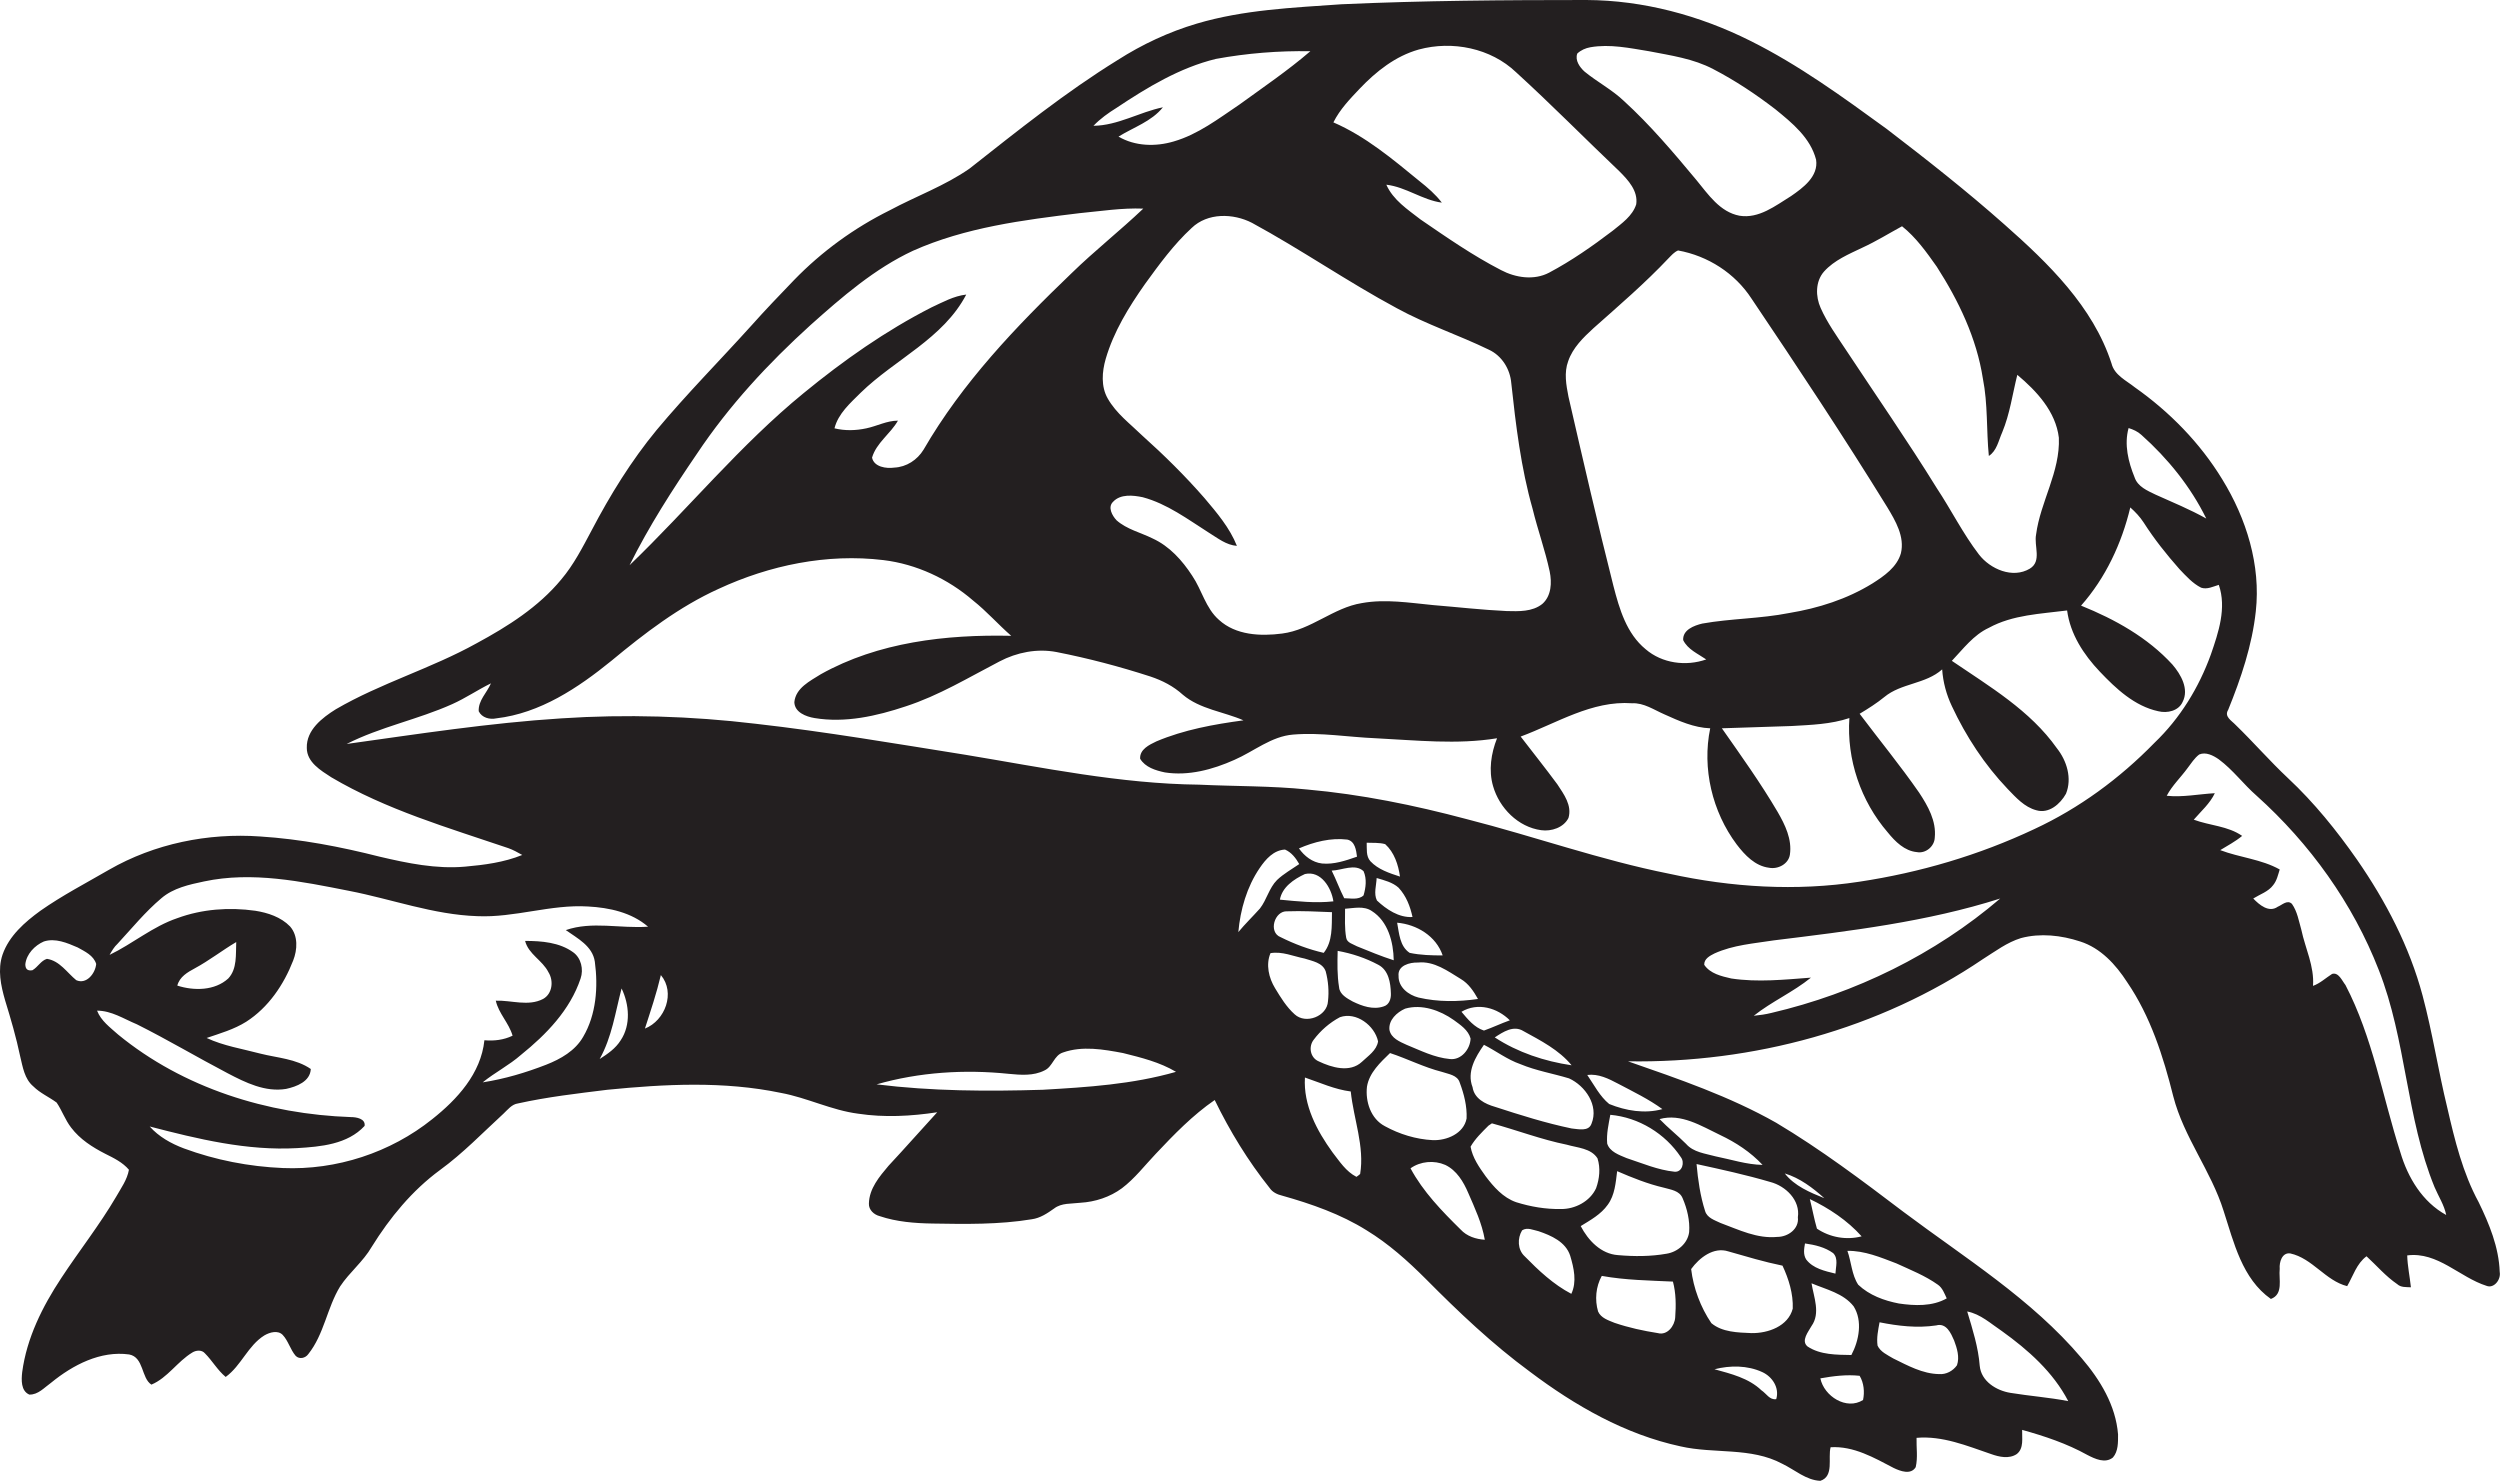 <?xml version="1.0" encoding="utf-8"?>
<!-- Generator: Adobe Illustrator 19.2.0, SVG Export Plug-In . SVG Version: 6.00 Build 0)  -->
<svg version="1.1" id="Layer_1" xmlns="http://www.w3.org/2000/svg" xmlns:xlink="http://www.w3.org/1999/xlink" x="0px" y="0px"
	 viewBox="0 0 878.4 520.3" enable-background="new 0 0 878.4 520.3" xml:space="preserve">
<path fill="#231F20" d="M878.3,446.9c-0.3-8.7-3.7-16.9-7.4-24.5c-5.6-10.3-8.4-21.8-11-33.1c-3.2-13.1-5.2-26.4-8.7-39.5
	c-4.6-17.2-12.9-33.1-23-47.7c-7.2-10.3-15.1-20.1-24.3-28.7c-6.4-6-12.1-12.6-18.4-18.7c-1.4-1.5-4.1-2.9-2.6-5.3
	c4.5-11.1,8.4-22.6,9.7-34.6c1.8-16.2-3.3-32.6-11.8-46.4c-7.8-12.8-18.5-23.7-30.7-32.3c-3-2.4-7.2-4.3-8.2-8.4
	c-6.5-20-22.2-35.2-37.6-48.8c-13.3-11.8-27.3-22.8-41.4-33.6c-15.4-11.2-30.9-22.5-48-31C597.1,5.4,577.4,0.1,557.4,0
	c-28.7,0-57.4,0.2-86.1,1.5c-17,1.2-34.3,1.9-50.8,6.8c-9.8,2.9-19.2,7.3-27.8,12.8c-18.3,11.3-35.1,24.8-52,38.1
	c-8.7,6.1-18.8,9.7-28.1,14.7c-12.5,6.2-23.9,14.5-33.6,24.5c-5.1,5.3-10.1,10.5-15,16c-11.1,12.3-22.7,24-33.3,36.7
	c-8.9,10.8-16.3,22.8-22.8,35.2c-3.2,6-6.3,12.1-10.7,17.3c-8,9.7-18.8,16.5-29.7,22.4c-16,8.9-33.7,14-49.5,23.2
	c-4.8,3-10.4,7.3-10.2,13.6c0,5,4.9,7.9,8.6,10.3c19.3,11.4,41,17.7,62.2,24.9c1.7,0.6,3.3,1.5,4.9,2.4c-6.4,2.6-13.3,3.5-20.1,4.1
	c-10.1,0.9-20.2-1.2-30-3.5c-13.8-3.5-27.8-6.2-42-7.1c-18.3-1.3-37.1,2.5-53.1,11.7c-8.1,4.7-16.4,9-24.1,14.4
	c-5.5,4-11,8.8-13.3,15.4c-1.8,5.3-0.6,10.9,0.9,16.1c2,6.5,3.9,13,5.3,19.7c0.9,3.7,1.5,7.9,4.6,10.5c2.4,2.4,5.5,3.7,8.2,5.7
	c1.9,2.8,3,6.1,5.1,8.8c3.1,4.1,7.5,6.9,12,9.2c3,1.5,6.1,3,8.3,5.6c-0.6,3.5-2.8,6.5-4.5,9.5c-5.8,9.9-13,19-19.3,28.6
	c-6.6,10-12.1,21-13.7,33c-0.3,2.7-0.5,6.6,2.5,7.9c3.1,0.1,5.3-2.5,7.7-4.2c7.6-6.2,17.3-11.3,27.4-9.9c5.2,1,4.2,8.3,7.8,10.6
	c5.7-2.4,9.1-8.1,14.4-11.3c1.3-0.8,3.3-1,4.4,0.3c2.6,2.6,4.4,5.9,7.3,8.3c5.5-4,7.8-11,13.6-14.6c1.9-1.1,4.7-1.9,6.4-0.2
	c2,2.1,2.7,5.2,4.6,7.4c1.3,1.3,3.4,0.8,4.4-0.6c5.6-7,6.6-16.3,11.2-23.8c3.3-5,8.1-8.7,11.1-13.9c6.4-10.3,14.2-19.8,24-27
	c8.1-5.9,15-13.1,22.3-19.8c1.5-1.4,2.9-3.3,5.1-3.6c10.4-2.3,20.9-3.5,31.4-4.8c20.2-2,40.9-3.1,61,1.1c9.2,1.7,17.8,6.1,27.1,7.3
	c9.2,1.4,18.6,0.9,27.8-0.5c-5.7,6.2-11.3,12.6-17.1,18.8c-3.2,3.8-6.8,8-6.9,13.3c-0.1,2.2,1.8,3.9,3.8,4.4
	c5.9,2,12.3,2.5,18.5,2.6c11.6,0.2,23.4,0.4,34.9-1.5c3-0.4,5.5-2.1,7.9-3.8c2.6-2,6.1-1.6,9.2-2c5.2-0.3,10.4-2,14.6-5.1
	c4.5-3.4,8-8,11.9-12.1c6.4-6.8,13-13.6,20.7-18.9c5.3,10.9,11.7,21.4,19.3,30.9c1,1.5,2.7,2.3,4.4,2.7c10.3,2.9,20.6,6.5,29.7,12.2
	c7.7,4.7,14.4,10.7,20.8,17.1c11.5,11.6,23.4,22.9,36.6,32.6c15.8,11.9,33.4,22,52.9,26.2c11.8,2.7,24.7,0.2,35.7,6.1
	c4.4,2.1,8.4,5.8,13.4,6c4.9-1.6,2.6-8,3.6-11.8c8.1-0.5,15.3,3.7,22.2,7.3c2.3,1.1,6,2.5,7.7-0.3c0.8-3.4,0.2-6.9,0.3-10.3
	c9.1-0.8,17.7,2.8,26.2,5.7c2.8,1,6.3,1.8,9,0c2.6-2,1.8-5.7,1.9-8.5c7.9,2.2,15.7,4.8,22.9,8.8c2.7,1.4,6.3,3.1,9,0.9
	c1.9-2.2,1.8-5.3,1.8-8.1c-0.8-10.2-6.3-19.2-12.8-26.8c-17.6-20.8-41-35.2-62.6-51.4c-14.5-11-29.1-22-44.7-31.3
	c-16.4-9.3-34.3-15.4-52.1-21.6c43.8,0.7,88.3-11.2,124.7-35.9c4.3-2.7,8.5-5.9,13.4-7.4c6.8-1.8,14.1-1,20.8,1.2
	c7.2,2.3,12.5,8.1,16.5,14.3c8.2,12,12.7,26.1,16.2,40.1c3.7,14.4,13.3,26.2,17.7,40.3c3.6,11.1,6.5,23.8,16.6,30.9
	c4.5-1.7,2.7-6.9,3.1-10.6c-0.2-2.3,0.8-5.8,3.7-5.4c7.8,1.7,12.4,9.6,20,11.5c2.1-3.6,3.3-7.9,6.8-10.5c3.6,3.3,6.7,7,10.8,9.8
	c1.3,1.2,3.1,1,4.8,1.1c-0.4-3.8-1.2-7.5-1.3-11.2c10.7-1.4,18.4,7.7,27.9,10.7C876.2,452.8,878.8,449.7,878.3,446.9z M747.9,150.4
	c1.6,0.5,3.2,1.2,4.5,2.4c9.3,8.3,17.3,18.2,22.8,29.4c-5.7-3.2-11.8-5.7-17.8-8.4c-2.9-1.4-6.3-2.8-7.4-6.1
	C747.8,162.3,746.3,156.2,747.9,150.4z M640.9,95.4c3.6-4,8.7-6.1,13.5-8.4c4.8-2.2,9.3-5,13.9-7.5c4.9,3.9,8.6,9.1,12.2,14.2
	c7.7,12,14,25.1,16.2,39.3c1.8,9,1.2,18.2,2.1,27.2c2.8-1.8,3.4-5.4,4.7-8.3c2.7-6.5,3.6-13.4,5.3-20.2c6.8,5.7,13.5,12.9,14.6,22.1
	c0.5,12-6.5,22.5-8,34c-0.8,4,2.1,9.4-2.2,12c-6,3.6-13.9,0.2-17.9-5c-5.6-7.3-9.7-15.6-14.8-23.3c-10.2-16.5-21.3-32.5-32-48.7
	c-3.1-4.7-6.5-9.4-8.8-14.6C637.9,104.2,637.8,98.9,640.9,95.4z M599.5,231.7c-7.1,2.5-15.5,1.4-21.3-3.6
	c-6.7-5.5-9.2-14.1-11.3-22.2c-5.6-22.1-10.7-44.3-15.8-66.5c-0.8-4.1-1.6-8.5-0.1-12.5c1.6-4.7,5.3-8.3,8.9-11.6
	c9-8,18.1-15.8,26.4-24.6c1-1,1.9-2.1,3.3-2.7c10.5,1.9,20,8,25.8,16.9c16.3,24.2,32.4,48.5,47.7,73.3c2.9,4.8,6.2,10.4,4.8,16.2
	c-1.4,4.9-5.9,8-10,10.6c-8.9,5.5-19,8.7-29.3,10.4c-10.1,2-20.4,1.9-30.5,3.7c-2.9,0.7-6.9,2.2-6.7,5.8
	C593,228.2,596.6,229.7,599.5,231.7z M554.2,18.8c1.3-1.2,2.9-1.9,4.6-2.2c6.9-1.2,13.8,0.3,20.6,1.4c7.7,1.5,15.6,2.6,22.6,6.3
	c7.7,4,14.9,8.8,21.8,14.1c5.9,4.8,12.3,10,14.3,17.7c0.9,5.9-4.6,9.9-8.8,12.8c-5.5,3.4-11.3,8-18.1,6.9c-6.9-1.3-11-7.5-15.2-12.6
	c-8-9.6-16.1-19.2-25.4-27.7c-4.2-4-9.4-6.7-13.8-10.3C555.1,23.7,553.3,21.2,554.2,18.8z M477.7,31.2c5.8-6.1,12.6-11.5,20.8-13.8
	c11.8-3.2,25.3-0.5,34.2,8c12.4,11.3,24.2,23.3,36.3,34.8c3.1,3.1,6.6,6.9,5.9,11.6c-1.3,4.1-5.1,6.7-8.3,9.3
	c-7.1,5.4-14.4,10.5-22.3,14.7c-5.3,2.8-11.8,1.8-16.9-0.9c-9.9-5.1-19.1-11.5-28.3-17.8c-4.5-3.5-9.6-6.8-12-12.2
	c6.9,0.8,12.7,5.4,19.5,6.3c-2.2-2.9-5-5.3-7.9-7.6c-9.4-7.7-18.9-15.7-30.2-20.6C470.8,38.4,474.3,34.8,477.7,31.2z M423.2,175
	c-6.8-7.8-14.2-15.1-21.9-22c-4.2-4.1-9.1-7.7-12.1-13c-2.4-4.2-2-9.4-0.7-13.9c2.8-9.6,8.1-18.2,13.8-26.3
	c5-6.9,10.1-13.9,16.4-19.7c5.6-5.4,14.6-5.2,21.2-1.8c17.3,9.4,33.6,20.7,50.9,30c10.4,5.7,21.7,9.4,32.4,14.6
	c4.5,2.1,7.4,6.8,7.8,11.7c1.6,14.8,3.4,29.8,7.5,44.2c1.8,7.4,4.4,14.5,6,22c0.8,3.9,0.6,8.6-2.6,11.4c-3.5,2.8-8.3,2.6-12.5,2.5
	c-8.7-0.4-17.3-1.4-25.9-2.1c-8.3-0.8-16.7-2.2-25-0.7c-10,1.6-17.8,9.4-28,10.7c-7.6,1-16.3,0.6-22.2-4.8c-4.7-4.1-6-10.5-9.4-15.5
	c-3.5-5.4-8-10.4-13.9-13.1c-4.2-2.1-9.1-3.2-12.7-6.4c-1.5-1.6-3.2-4.6-1.2-6.5c2.6-2.8,7-2.3,10.4-1.6c8.6,2.3,15.9,7.8,23.3,12.5
	c3.1,1.9,6,4.3,9.8,4.6C432.1,185.5,427.6,180.2,423.2,175z M392.3,37.9c10.8-7.2,22.2-14.1,34.9-17.2c10.9-2,22.1-2.9,33.2-2.7
	c-7.9,6.8-16.6,12.7-25,18.8c-7.3,4.9-14.4,10.4-23,12.9c-6.4,1.9-13.6,1.7-19.4-1.7c5.3-3.3,11.6-5.3,15.6-10.3
	c-8.3,1.7-15.8,6.4-24.4,6.5C386.6,41.7,389.4,39.7,392.3,37.9z M244.9,159.4c11.2-16.8,25-31.7,39.9-45.2
	c11.1-9.9,22.5-19.8,36-26.1c18.4-8.2,38.7-10.8,58.5-13.2c7.4-0.7,14.9-1.9,22.4-1.6c-8.2,7.8-17.1,14.8-25.2,22.7
	c-19.5,18.7-38.4,38.5-52,62c-2.2,3.6-6,6.1-10.3,6.3c-2.8,0.4-7.1-0.2-7.8-3.5c1.5-5.2,6.5-8.4,9.1-13c-3.9,0-7.3,1.9-11.1,2.7
	c-3.7,0.8-7.5,0.9-11.2,0c1.3-5.2,5.6-8.9,9.2-12.5c12.1-11.8,29-19,37.1-34.5c-4.4,0.5-8.3,2.7-12.2,4.5
	c-16.1,8.2-31,18.7-44.9,30.1c-22.3,18.2-40.5,40.6-61.2,60.5C228,184.9,236.3,172,244.9,159.4z M26.8,344.4
	c-3.3-2.7-5.8-6.8-10.3-7.5c-2.1,0.6-3.2,2.9-5.1,4c-1.7,0.3-2.5-0.4-2.5-2.1c0.4-3.6,3.3-6.6,6.5-8c4-1.3,8.2,0.5,11.9,2.1
	c2.5,1.4,5.6,2.8,6.5,5.8C33.5,342,30.4,346,26.8,344.4z M218.1,365.5c-1.8,2.9-4.6,4.8-7.4,6.6c4.3-7.7,5.5-16.4,7.7-24.8
	C221.1,352.9,221.7,360.1,218.1,365.5z M198.8,326.8c4.1,2.9,9.4,5.6,10.2,11.1c1.2,8.9,0.5,18.6-4.1,26.4c-2.8,4.9-7.9,7.8-13,9.8
	c-7.2,2.8-14.6,5-22.3,6.2c4.3-3.5,9.3-6,13.5-9.7c8.8-7.1,17.2-15.7,20.9-26.8c1.1-3.2,0.2-7.2-2.6-9.2c-4.8-3.5-11.1-4-16.9-4
	c1.2,4.7,6.1,6.8,8.2,11c1.9,3,1.4,7.6-1.9,9.4c-5.2,2.7-11.1,0.4-16.6,0.6c1,4.5,4.6,7.8,5.9,12.3c-3.1,1.5-6.5,1.9-9.9,1.6
	c-1.2,11.7-9.6,20.8-18.3,27.7c-14.7,11.8-33.7,18-52.5,17.2c-11.9-0.5-23.7-2.8-34.8-6.9c-4.5-1.7-8.8-4.1-12-7.7
	c16.9,4.4,34.2,8.6,51.8,7.6c8.3-0.5,17.7-1.3,23.7-7.8c0.4-2.6-3-3.1-4.8-3.1c-29.3-1-58.9-10.2-81.8-29c-2.8-2.5-6-4.8-7.4-8.4
	c5.1,0,9.4,2.9,14,4.8c10.8,5.4,21.2,11.6,31.9,17.2c6.3,3.3,13.2,6.7,20.5,5.5c3.7-0.8,8.5-2.6,8.7-7c-5.2-3.6-11.8-3.9-17.7-5.4
	c-6.4-1.7-12.9-2.7-18.9-5.5c4.7-1.6,9.6-3,13.9-5.7c7.8-5,13.2-13,16.5-21.5c1.5-3.8,1.8-8.7-1.1-12c-3.2-3.3-7.8-4.8-12.2-5.5
	c-9.2-1.3-18.7-0.6-27.4,2.6c-8.6,2.9-15.7,9-23.8,12.9c0.8-1.4,1.6-2.8,2.8-3.9c5-5.4,9.7-11.2,15.4-16c4.2-3.6,9.8-4.8,15-5.9
	c16.9-3.6,34.2,0,50.9,3.3c15,2.9,29.7,8.4,45.1,8.9c13.1,0.6,25.8-4.2,38.9-3.4c7.5,0.4,15.3,2.1,21.1,7.1
	C217.9,326.3,208,323.6,198.8,326.8z M62.3,346.3c0.8-3.1,3.6-4.7,6.2-6.1c5-2.7,9.6-6.3,14.5-9.2c-0.2,4.3,0.4,9.4-2.8,12.8
	C75.5,348.1,68.2,348.2,62.3,346.3z M226.6,361.4c2-6.2,4.1-12.4,5.6-18.8C237.4,348.8,233.7,358.6,226.6,361.4z M366.4,382.9
	c-19.5,0.6-39,0.5-58.4-1.9c15-4.3,30.9-5.3,46.4-3.7c4.2,0.4,8.7,0.8,12.6-1.2c2.9-1.3,3.3-5.3,6.5-6.3c6.8-2.4,14.2-1.1,21.1,0.2
	c6.4,1.6,12.9,3.2,18.6,6.6C397.9,381,382,382,366.4,382.9z M435.1,327.5c0.7-7.9,3-15.9,7.5-22.5c2.1-3.1,4.9-6.3,8.9-6.5
	c2.3,1,3.8,3,5,5.1c-2.6,1.8-5.5,3.4-7.8,5.6c-2.8,2.8-3.6,6.9-6,10C440.2,322,437.5,324.6,435.1,327.5z M493.7,354.4
	c5.9-1.7,12.3,0.6,17.1,4c2.3,1.7,5.1,3.5,5.9,6.5c-0.1,3.7-3.3,7.7-7.3,7.2c-5.4-0.5-10.3-3-15.2-5c-2.4-1.1-5.4-2.3-6-5.2
	C487.8,358.4,490.8,355.7,493.7,354.4z M486.2,353.6c-3.7,1.3-7.6-0.1-10.9-1.7c-2-1.1-4.6-2.5-4.8-5c-0.7-4.2-0.6-8.5-0.5-12.8
	c5,0.9,9.8,2.5,14.3,4.9c3.6,1.9,4.3,6.3,4.4,10C488.8,350.8,488.2,353,486.2,353.6z M521.4,367.1c4.3,2.2,8.2,5.2,12.8,6.8
	c5.5,2.3,11.5,3.3,17.1,5c5.7,2.6,10.5,9.5,7.9,15.9c-1,2.9-4.7,1.9-7,1.7c-9.1-1.9-18-4.7-26.9-7.6c-3.5-1-7.3-2.9-7.9-6.9
	C515.3,376.6,518.4,371.4,521.4,367.1z M525.2,364.5c2.9-1.9,6.6-4.4,10.1-2.2c6,3.3,12.5,6.6,16.9,12
	C542.7,372.9,533.3,369.8,525.2,364.5z M521.4,362.1c-3.4-1.1-5.7-4-7.9-6.6c5.7-3.4,12.6-1.4,17,3
	C527.4,359.6,524.5,361,521.4,362.1z M498.4,350.5c-3.5-0.9-7.1-3.6-7-7.6c-0.4-3.7,4-4.8,6.8-4.7c5.7-0.6,10.5,3,15.1,5.8
	c2.7,1.6,4.5,4.3,6,7C512.4,352,505.3,352.1,498.4,350.5z M495.3,334.8c-3.5-2.3-3.7-6.9-4.4-10.6c6.9,0.6,13.7,4.7,16,11.5
	C503,335.7,499.1,335.6,495.3,334.8z M483.8,316.4c-1.2-2.4-0.2-5.3-0.1-7.9c2.7,0.8,5.6,1.5,7.7,3.4c2.7,2.9,4.1,6.6,4.9,10.3
	C491.5,322.5,487.1,319.5,483.8,316.4z M481.5,302.6c-1.6-1.8-1.2-4.3-1.3-6.5c2.2,0.1,4.4-0.1,6.5,0.5c3.2,2.9,4.6,7.2,5.2,11.4
	C488.2,306.8,484.2,305.5,481.5,302.6z M482,320.1c5.7,3.6,7.6,10.9,7.7,17.3c-4.4-1.4-8.7-3.2-12.9-4.9c-1.4-0.8-3.5-1.2-3.8-3
	c-0.6-3.4-0.4-6.8-0.4-10.2C475.7,319.1,479.2,318.2,482,320.1z M479.1,314.6c-1.8,1.7-4.6,1-6.8,1c-1.6-3.1-2.8-6.5-4.4-9.7
	c3.6-0.1,8.2-2.6,11.2,0.2C480.3,308.8,479.9,311.9,479.1,314.6z M449.7,316.1c0.8-4.4,4.9-7.2,8.8-9c5.6-1.3,9.3,4.8,10,9.6
	C462.2,317.4,455.9,316.7,449.7,316.1z M468,320.5c-0.1,4.9,0.3,10.3-2.9,14.3c-5.2-1.2-10.3-3.1-15.1-5.5c-4.5-1.7-2.2-9.4,2.3-9.1
	C457.5,320,462.7,320.3,468,320.5z M464.5,303.4c-3.4-0.4-6.2-2.6-8.1-5.3c5.3-2.3,11.2-3.8,17-3.1c2.7,0.6,3.1,3.7,3.4,6
	C472.8,302.4,468.7,303.8,464.5,303.4z M448,347.2c-2.2-3.6-3.3-8.3-1.6-12.3c4.1-0.7,8,1.1,12,1.9c2.7,0.9,6.3,1.4,7.4,4.5
	c0.9,3.4,1.2,7,0.8,10.5c-0.3,5.3-7.8,8.2-11.7,4.6C452,353.8,450,350.5,448,347.2z M477.9,412.5c-0.3,0.3-1,0.8-1.3,1
	c-3.7-1.9-5.9-5.4-8.4-8.6c-5.5-7.6-10.3-16.6-9.7-26.3c5.3,1.8,10.5,4.2,16.1,4.9C475.6,393.2,479.5,402.8,477.9,412.5z
	 M478.5,373.1c-4.2,3.9-10.6,2-15.2-0.2c-3-1.3-3.6-5.2-1.7-7.6c2.4-3.2,5.6-6,9.2-7.9c5.7-2,12.2,2.9,13.4,8.5
	C483.7,369.1,480.7,371,478.5,373.1z M480.3,381.8c0.8-4.9,4.7-8.5,8.1-11.8c6.1,2,11.9,5,18.2,6.6c2.3,0.8,5.5,1.1,6.3,3.8
	c1.5,4,2.6,8.3,2.4,12.6c-1,5.3-7,7.8-11.9,7.6c-5.9-0.3-11.7-2.1-16.8-4.9C481.6,393.1,479.7,387,480.3,381.8z M513.2,432
	c-6.6-6.5-13.2-13.3-17.6-21.5c3.5-2.5,8.3-2.9,12.2-1.2c4,1.9,6.4,5.9,8.1,9.9c2.3,5.3,4.8,10.6,5.8,16.4
	C518.6,435.4,515.4,434.4,513.2,432z M522,413.3c-2.3-3.2-4.6-6.5-5.3-10.4c1.6-2.8,4-5.1,6.3-7.4c0.3-0.2,0.9-0.6,1.2-0.8
	c8.8,2.4,17.4,5.7,26.3,7.5c3.7,1.1,8.5,1.2,10.8,4.8c1.1,3.4,0.7,7.2-0.5,10.5c-2.1,4.6-7.4,7.4-12.4,7.3
	c-5.3,0.1-10.6-0.8-15.7-2.4C528.1,420.8,524.8,417,522,413.3z M552.1,454.6c-6.3-3.3-11.5-8.2-16.4-13.2c-2.5-2.3-2.6-6.3-0.9-9.1
	c1.8-1.2,3.9-0.1,5.8,0.3c4.4,1.5,9.5,3.7,11.1,8.6C553,445.5,554.1,450.4,552.1,454.6z M588.6,462.9c-0.2,3-2.8,6.4-6.1,5.5
	c-5.1-0.8-10.2-1.9-15.2-3.6c-2.2-0.9-4.8-1.7-5.8-4c-1.2-4.1-0.8-8.7,1.3-12.5c8.3,1.5,16.6,1.6,25,2
	C588.9,454.4,588.9,458.7,588.6,462.9z M593.5,432.9c-0.5,4-4.1,7-7.9,7.6c-5.6,1-11.4,1-17.1,0.5c-6-0.4-10.5-5.2-13.1-10.2
	c3.4-2.1,7.1-4.1,9.5-7.5c2.5-3.4,2.8-7.8,3.3-11.8c5.3,2.3,10.8,4.5,16.4,5.8c2.4,0.7,5.5,1,6.6,3.7
	C592.8,424.7,593.8,428.9,593.5,432.9z M565.8,391.7c10,0.9,19.3,6.6,24.8,14.9c1.4,1.8,0.5,5.3-2.2,5.1c-5.9-0.6-11.4-3-16.9-4.8
	c-2.6-1.1-5.9-2.2-6.8-5.1C564.4,398.4,565.2,395,565.8,391.7z M624.1,491.6c-2.3,0.4-3.5-2-5.2-3.1c-4.5-4.3-10.7-5.8-16.5-7.4
	c5.5-1.4,11.6-1.4,16.8,1C622.7,483.7,625.3,487.6,624.1,491.6z M629.9,459.8c-1.6,6.2-8.7,8.7-14.5,8.6c-4.8-0.2-10.3-0.3-14.1-3.5
	c-3.8-5.6-6.3-12.3-7.1-19c2.9-4,7.9-7.9,13.1-6.2c6.3,1.8,12.6,3.7,19,5C628.5,449.4,630.1,454.6,629.9,459.8z M635.1,473.1
	c-2.4-2,0.3-5.2,1.4-7.2c3.2-4.5,0.8-10.1,0-15c5.2,2.2,11.2,3.5,14.8,8.1c3.2,5.1,1.9,12-0.8,17.1
	C645.4,476,639.6,476.1,635.1,473.1z M634.2,436.9c3.5,0.5,7,1.3,9.9,3.4c1.9,1.9,0.9,4.8,0.8,7.2c-3.7-0.9-7.9-1.8-10.3-5
	C633.5,440.7,633.9,438.7,634.2,436.9z M654.6,491.9c-5.8,3.7-13.7-1.3-15-7.6c4.5-0.8,9.2-1.4,13.8-0.9
	C654.9,485.9,655.2,489.1,654.6,491.9z M703.4,467.7c9.2,6.6,18,14.4,23.3,24.6c-6.7-1.3-13.6-1.8-20.3-2.9
	c-5-0.8-10.3-4.1-10.8-9.5c-0.5-6.5-2.5-12.8-4.4-19.1C695.9,461.7,699.5,465.1,703.4,467.7z M686.6,471c1,2.7,2,5.8,1,8.7
	c-1.4,2-3.8,3.3-6.3,3.1c-5.8-0.1-11-3-16.1-5.5c-2-1.2-4.5-2.3-5.5-4.5c-0.4-2.7,0.2-5.5,0.7-8.2c6.5,1.3,13.2,2.1,19.9,1.1
	C683.9,464.7,685.5,468.5,686.6,471z M680.9,451.4c1.6,1.1,2.3,3.1,3.1,4.8c-5.1,2.9-11.3,2.6-16.8,1.8c-5.2-1-10.4-2.9-14.3-6.6
	c-2.3-3.5-2.4-8-3.8-11.9c6-0.1,11.7,2.3,17.2,4.4C671.3,446.2,676.4,448.2,680.9,451.4z M654.1,434.4c-5.3,1.4-11.1,0.4-15.7-2.7
	c-1-3.4-1.6-6.9-2.5-10.4C642.6,424.5,649.1,428.8,654.1,434.4z M641,421c-5-2-10.5-4.3-13.9-8.7C632.4,413.9,637,417.4,641,421z
	 M631.7,427.7c0.5,4.1-3.5,6.9-7.2,6.9c-7.1,0.7-13.5-2.5-20-4.9c-2.1-1-4.7-1.8-5.4-4.2c-1.7-5.3-2.5-10.9-3-16.5
	c8.7,1.9,17.4,3.8,25.9,6.3C627.4,416.7,632.6,421.7,631.7,427.7z M604.4,398.8c5.5,2.6,10.7,6,14.9,10.5c-5.6-0.1-11-1.9-16.5-3
	c-3.6-1-7.8-1.4-10.4-4.4c-3-3-6.3-5.6-9.3-8.7C590.7,391.1,597.7,395.6,604.4,398.8z M584.1,389.7c-6.2,1.7-12.8,0.6-18.7-1.8
	c-3.3-2.7-5.3-6.7-7.7-10.2c3.9-0.5,7.5,1.3,10.9,3.1C573.9,383.6,579.3,386.2,584.1,389.7z M622.4,355.9c-2,0.5-4.1,0.8-6.2,1
	c6.3-5,13.8-8.3,20.1-13.4c-9.3,0.7-18.7,1.7-28,0.3c-3.5-0.8-7.4-1.7-9.5-4.8c-0.1-2.1,2-3.2,3.6-4c6.6-3,13.9-3.5,20.9-4.6
	c26.8-3.3,53.8-6.5,79.5-14.7C679.9,335.3,651.9,349,622.4,355.9z M714.8,291.3c-19.5,9.2-40.3,15.3-61.5,18.5
	c-22.2,3.4-44.9,2-66.8-2.8c-24.1-4.8-47.3-13.1-71.2-19.2c-18.4-4.9-37-8.7-56-10.4c-12.6-1.3-25.4-1.1-38-1.7
	c-27.7-0.3-54.9-6-82.1-10.5c-24.5-3.9-49-8.1-73.7-10.9c-22.6-2.7-45.5-3.4-68.2-1.9c-25.3,1.6-50.4,5.5-75.5,9
	c11.8-6,25.1-8.6,37.1-14c4.7-2.1,8.9-5,13.6-7.3c-1.4,3.3-4.5,6-4.3,9.8c1.1,2.3,3.9,3,6.2,2.5c15.4-1.8,28.7-10.7,40.4-20.2
	c11.7-9.7,23.8-19,37.7-25.3c17.9-8.3,38.1-12.5,57.9-10.1c11.6,1.4,22.7,6.6,31.5,14.2c4.8,3.8,8.8,8.4,13.4,12.4
	c-22.9-0.5-46.7,2.2-66.9,13.5c-3.8,2.4-8.8,4.8-9.3,9.8c0.1,3.6,4.1,5.1,7.1,5.6c10.8,1.8,21.8-0.7,32-4.1
	c11.7-3.8,22.2-10.2,33-15.8c6.1-3.2,13.2-4.6,20-3.3c11.2,2.2,22.2,5.1,33,8.6c4.2,1.4,8.1,3.4,11.4,6.4c6,5.1,14.5,6,21.3,9
	c-10.4,1.4-20.9,3.3-30.6,7.4c-2.5,1.2-5.9,2.8-5.7,6.1c1.8,3,5.4,4.1,8.7,4.8c8.3,1.3,16.8-1,24.4-4.4c6.9-3,13-8.3,20.7-8.9
	c9.7-0.8,19.3,0.9,29,1.3c14.2,0.7,28.5,2.3,42.6,0c-2.1,5.3-3,11.3-1.4,16.8c2.2,7.7,8.8,14.4,16.9,15.5c3.6,0.5,7.9-0.9,9.6-4.3
	c1.3-4.4-1.6-8.3-3.9-11.8c-4.2-5.7-8.6-11.2-12.9-16.8c12.7-4.7,25-12.7,39.1-11.7c4.2-0.2,7.7,2.3,11.4,3.9
	c5.1,2.3,10.4,4.7,16.1,4.9c-2.9,14.1,0.7,29.3,9.3,40.8c2.9,3.8,6.5,7.6,11.4,8.2c3.1,0.6,6.8-1.3,7.3-4.6c0.8-5.4-1.7-10.5-4.3-15
	c-6-10.2-12.8-19.7-19.6-29.4c8.2-0.3,16.3-0.5,24.5-0.8c6.8-0.4,13.8-0.6,20.3-2.8c-1,14.5,4,29.2,13.5,40.2
	c2.6,3.2,5.9,6.5,10.2,6.9c3.1,0.6,6.2-2,6.3-5.1c0.6-5.8-2.4-11.1-5.5-15.8c-6.6-9.5-13.9-18.4-20.9-27.7c3-1.8,6-3.7,8.7-5.9
	c5.9-4.9,14.5-4.5,20.3-9.7c0.3,4.5,1.5,8.9,3.4,12.9c5,10.7,11.5,20.6,19.6,29.1c2.9,3,5.9,6.4,10.1,7.5c4.4,1.3,8.4-2.2,10.4-5.8
	c2.2-5.4,0.3-11.6-3.2-16c-9.4-13.3-23.7-21.7-36.9-30.7c4-4.2,7.6-9.1,13-11.6c8.4-4.6,18.2-4.9,27.5-6.1
	c1.1,8.3,5.8,15.5,11.5,21.5c5.7,6,12.2,12.1,20.5,13.9c3.2,0.8,7.2-0.1,8.6-3.3c2.3-4.5-0.6-9.6-3.6-13.1
	c-8.7-9.5-20.2-15.9-32.1-20.7c8.6-9.7,14.3-21.9,17.3-34.5c1.8,1.6,3.4,3.3,4.7,5.3c3.7,5.8,8,11.2,12.6,16.4
	c2.3,2.4,4.6,5,7.6,6.5c2.1,0.7,4.2-0.4,6.2-1c2.8,8.1-0.1,16.7-2.8,24.5c-4.2,11.6-10.8,22.4-19.8,31
	C744.7,273.6,730.5,284,714.8,291.3z M843.4,404.9c-6.3-19.6-9.7-40.4-19.3-58.8c-1.2-1.5-2.4-4.6-4.7-3.9c-2.2,1.4-4.2,3.3-6.7,4.2
	c0.5-6.9-2.7-13.1-4.1-19.7c-0.9-3.1-1.4-6.4-3.3-9.1c-1.6-1.6-3.5,0.4-5,1c-3.1,2.2-6.5-0.7-8.6-2.9c2.4-1.5,5.3-2.4,7-4.7
	c1.3-1.6,1.7-3.6,2.3-5.5c-6.4-3.6-14.1-4.2-20.9-6.8c2.6-1.6,5.3-3,7.7-5c-5-3.5-11.4-3.6-17-5.7c2.6-3,5.7-5.7,7.4-9.3
	c-5.6,0.3-11.3,1.5-16.9,0.9c1.9-3.6,4.9-6.4,7.3-9.7c1.3-1.7,2.4-3.5,4.1-4.8c2.3-1,4.9,0.3,6.9,1.7c5,3.7,8.7,8.8,13.3,12.8
	c18.7,16.8,33.8,37.8,42.9,61.2c9.7,24.6,9.6,51.9,19.6,76.3c1.4,3.3,3.4,6.3,4.1,9.8C851.1,422.3,846,413.7,843.4,404.9z"/>
</svg>
